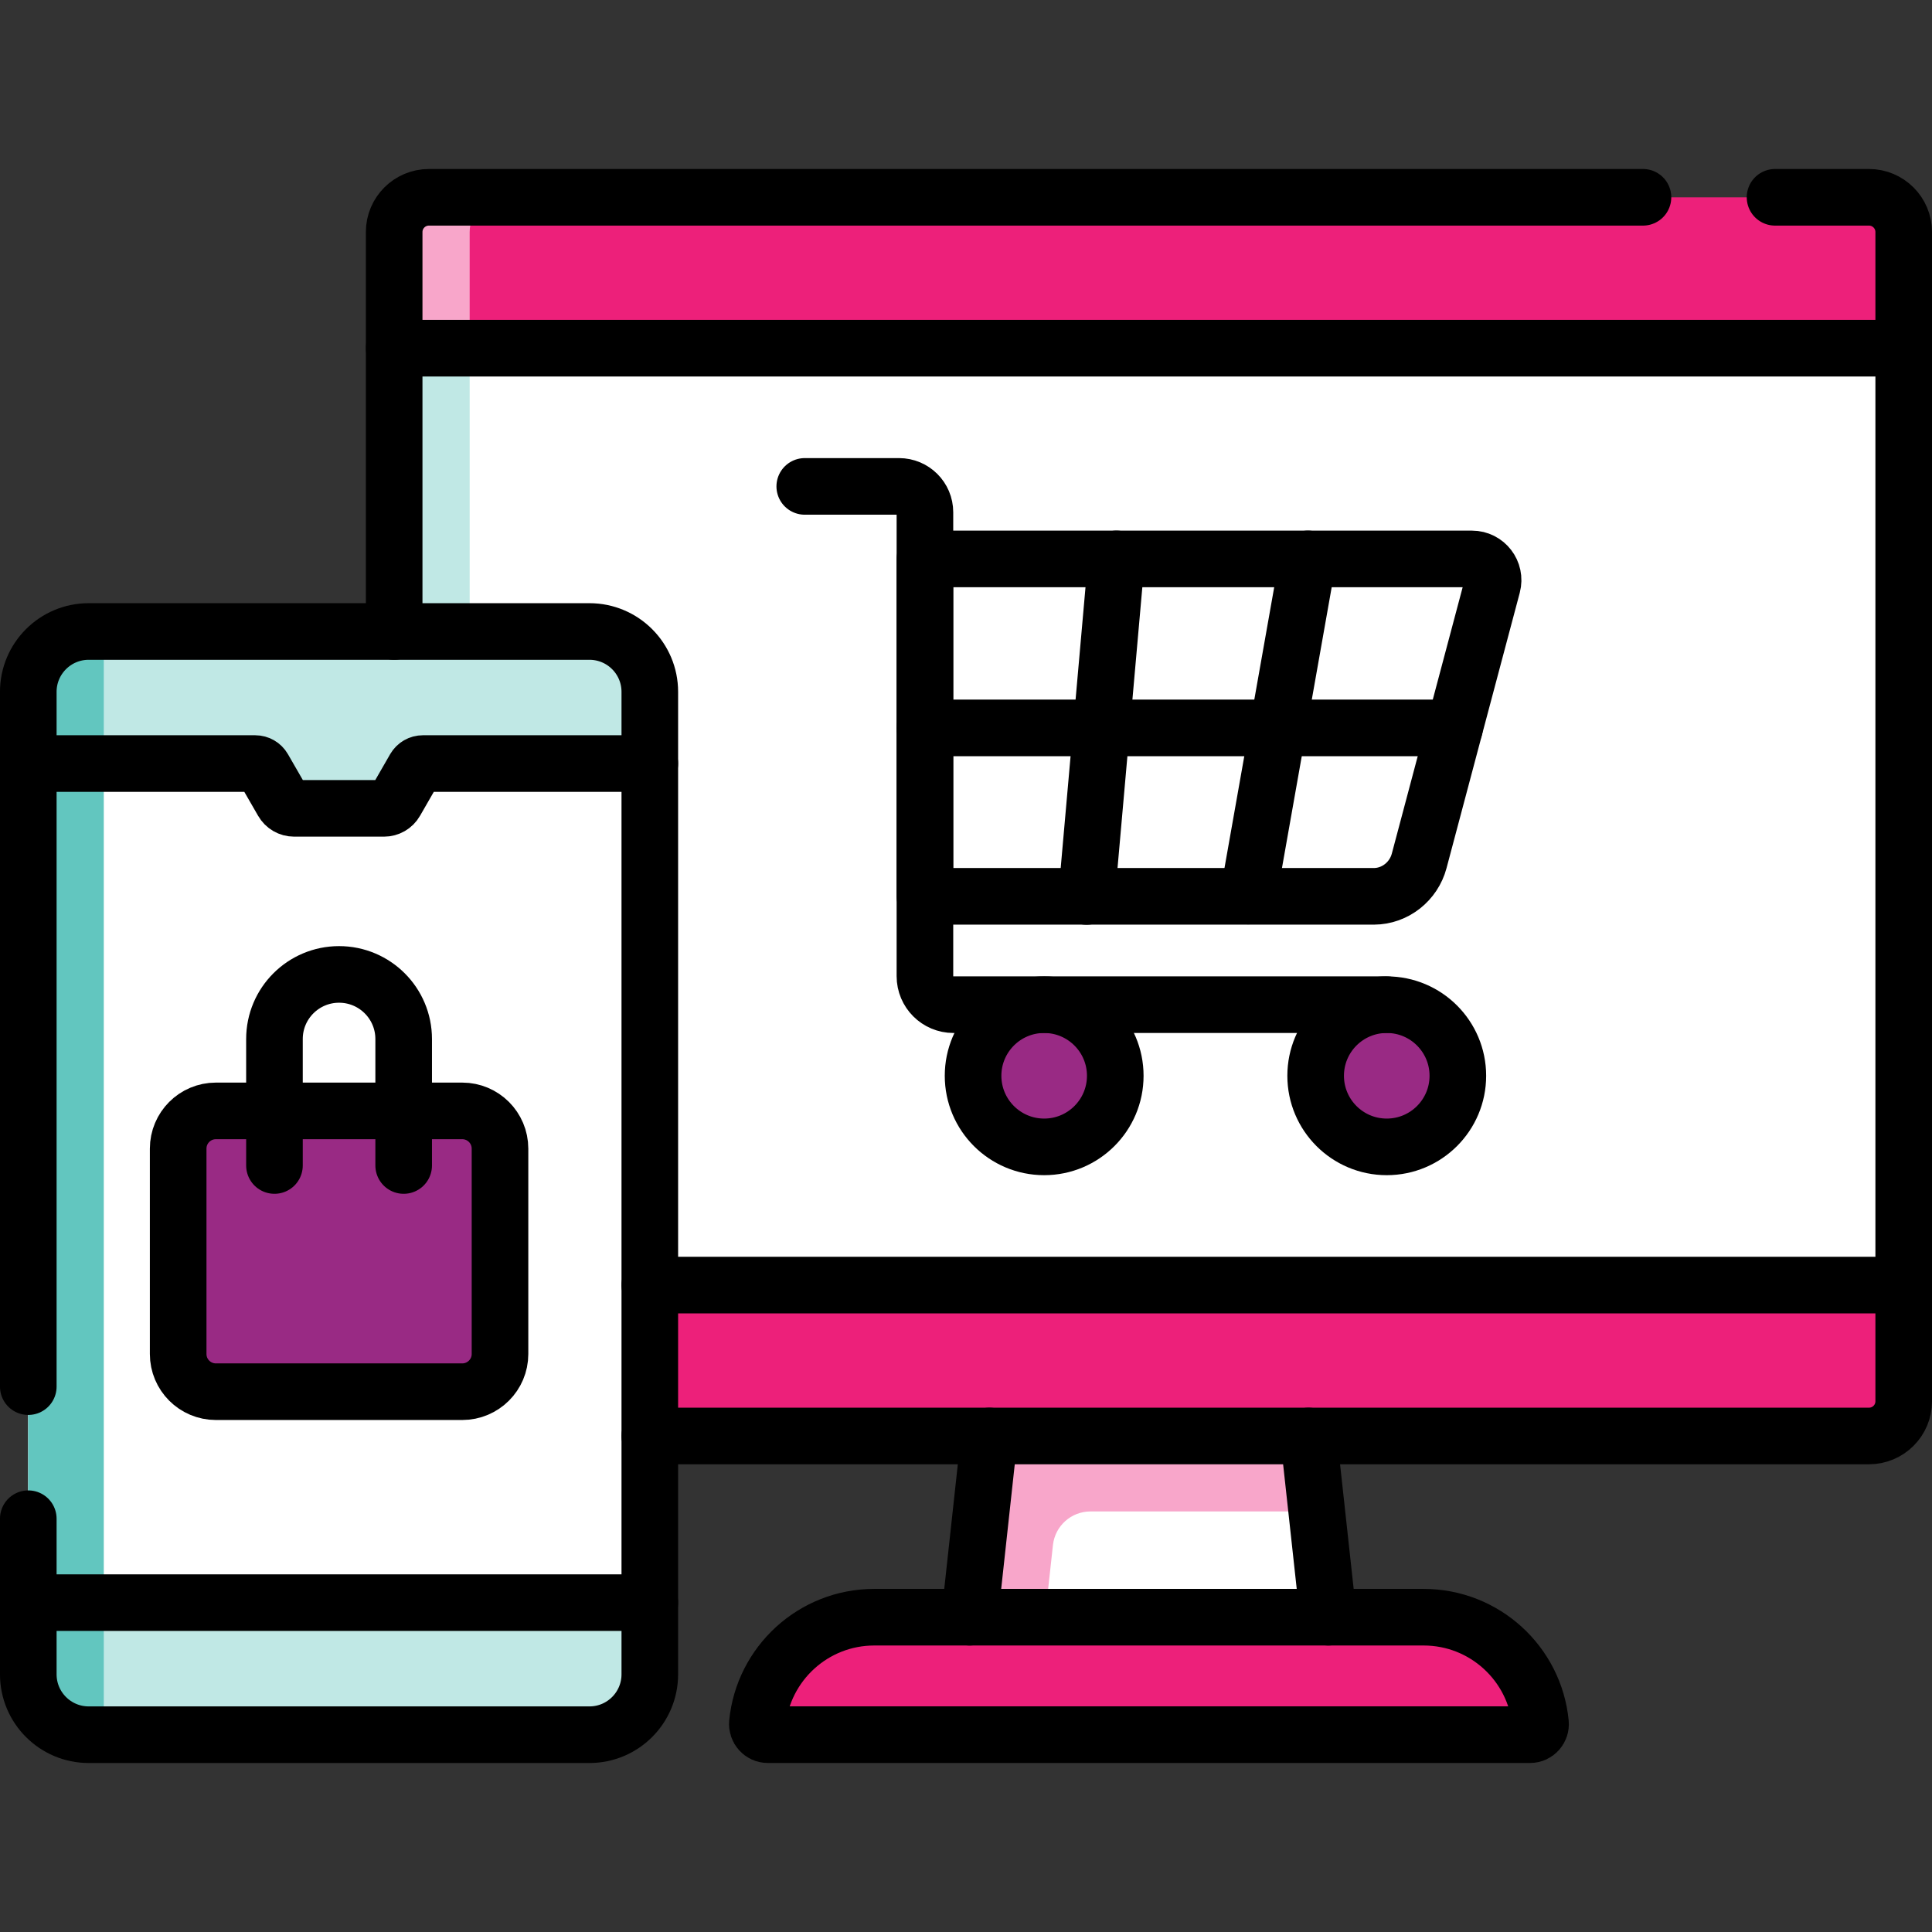 <svg width="50" height="50" viewBox="0 0 50 50" fill="none" xmlns="http://www.w3.org/2000/svg">
<rect x="0" y="0" width="50" height="50" fill="#333333" stroke="none"/>
<path d="M33.644 35.144L34.542 43.374H24.927L25.825 35.144H33.644Z" fill="white"/>
<path d="M24.927 43.374L25.825 35.144H33.644L34.077 39.116H28.221C27.722 39.116 27.304 39.492 27.25 39.987L26.88 43.374H24.927Z" fill="#F8A6CA"/>
<path d="M49.268 6.004V36.265C49.268 36.761 48.866 37.163 48.37 37.163H11.099C10.604 37.163 10.202 36.761 10.202 36.265V6.004C10.202 5.508 10.604 5.106 11.099 5.106H48.37C48.866 5.106 49.268 5.508 49.268 6.004Z" fill="#ED207A"/>
<path d="M11.099 5.106H13.052C12.557 5.106 12.155 5.508 12.155 6.004V36.265C12.155 36.761 12.557 37.163 13.052 37.163H11.099C10.604 37.163 10.202 36.761 10.202 36.265V6.004C10.202 5.508 10.604 5.106 11.099 5.106Z" fill="#F8A6CA"/>
<path d="M10.202 9.011H49.268V33.258H10.202V9.011Z" fill="white"/>
<path d="M10.202 9.011H12.155V33.258H10.202V9.011Z" fill="#C0E8E5"/>
<path d="M39.6 44.893H19.869C19.709 44.893 19.586 44.753 19.601 44.593C19.752 43.055 21.049 41.853 22.626 41.853H36.843C38.421 41.853 39.718 43.055 39.868 44.593C39.884 44.753 39.761 44.893 39.6 44.893Z" fill="#ED207A"/>
<path d="M2.295 16.343H15.255C16.118 16.343 16.817 17.042 16.817 17.905V43.331C16.817 44.194 16.118 44.894 15.255 44.894H2.295C1.432 44.894 0.732 44.194 0.732 43.331V17.905C0.732 17.042 1.432 16.343 2.295 16.343Z" fill="#C0E8E5"/>
<path d="M2.295 16.343H3.244C2.936 16.343 2.686 16.593 2.686 16.902V44.335C2.686 44.644 2.936 44.894 3.244 44.894H2.295C1.432 44.894 0.732 44.194 0.732 43.331V17.905C0.732 17.042 1.432 16.343 2.295 16.343Z" fill="#62C6BF"/>
<path d="M10.235 20.748L10.733 19.882C10.777 19.807 10.857 19.761 10.944 19.761H16.817V41.476H0.732V19.761H6.606C6.693 19.761 6.773 19.807 6.816 19.882L7.315 20.748C7.376 20.855 7.489 20.92 7.612 20.92H9.938C10.061 20.92 10.174 20.855 10.235 20.748Z" fill="white"/>
<path d="M0.732 19.761H2.686V41.476H0.732V19.761Z" fill="#62C6BF"/>
<path d="M35.889 26.001C36.905 26.001 37.729 26.825 37.729 27.841C37.729 28.857 36.905 29.681 35.889 29.681C34.873 29.681 34.049 28.857 34.049 27.841C34.049 26.825 34.873 26.001 35.889 26.001Z" fill="#992A84"/>
<path d="M27.023 26.001C28.039 26.001 28.863 26.825 28.863 27.841C28.863 28.857 28.039 29.681 27.023 29.681C26.007 29.681 25.183 28.857 25.183 27.841C25.183 26.825 26.007 26.001 27.023 26.001Z" fill="#992A84"/>
<path d="M12.94 29.727V35.041C12.94 35.58 12.502 36.017 11.963 36.017H5.587C5.048 36.017 4.611 35.58 4.611 35.041V29.727C4.611 29.187 5.048 28.75 5.587 28.75H11.963C12.502 28.75 12.94 29.187 12.94 29.727Z" fill="#992A84"/>
<path d="M33.864 37.163L34.376 41.853" stroke="black" stroke-width="1.465" stroke-miterlimit="10" stroke-linecap="round" stroke-linejoin="round"/>
<path d="M25.094 41.853L25.605 37.163" stroke="black" stroke-width="1.465" stroke-miterlimit="10" stroke-linecap="round" stroke-linejoin="round"/>
<path d="M16.817 33.258H49.268" stroke="black" stroke-width="1.465" stroke-miterlimit="10" stroke-linecap="round" stroke-linejoin="round"/>
<path d="M10.202 9.011H49.268" stroke="black" stroke-width="1.465" stroke-miterlimit="10" stroke-linecap="round" stroke-linejoin="round"/>
<path d="M39.6 44.893H19.869C19.709 44.893 19.586 44.753 19.601 44.593C19.752 43.055 21.049 41.853 22.626 41.853H36.843C38.421 41.853 39.718 43.055 39.868 44.593C39.884 44.753 39.761 44.893 39.6 44.893Z" stroke="black" stroke-width="1.465" stroke-miterlimit="10" stroke-linecap="round" stroke-linejoin="round"/>
<path d="M42.52 5.106H11.1C10.604 5.106 10.201 5.509 10.201 6.004V16.343" stroke="black" stroke-width="1.465" stroke-miterlimit="10" stroke-linecap="round" stroke-linejoin="round"/>
<path d="M45.938 5.106H48.37C48.865 5.106 49.268 5.509 49.268 6.004V36.266C49.268 36.761 48.865 37.163 48.37 37.163H16.817" stroke="black" stroke-width="1.465" stroke-miterlimit="10" stroke-linecap="round" stroke-linejoin="round"/>
<path d="M16.817 41.476H0.732" stroke="black" stroke-width="1.465" stroke-miterlimit="10" stroke-linecap="round" stroke-linejoin="round"/>
<path d="M0.732 19.761H6.606C6.693 19.761 6.773 19.807 6.816 19.882L7.315 20.748C7.376 20.855 7.489 20.92 7.612 20.92H9.938C10.061 20.92 10.174 20.855 10.235 20.748L10.733 19.882C10.777 19.807 10.857 19.761 10.944 19.761H16.817" stroke="black" stroke-width="1.465" stroke-miterlimit="10" stroke-linecap="round" stroke-linejoin="round"/>
<path d="M0.732 35.886V17.905C0.732 17.042 1.432 16.343 2.295 16.343H15.255C16.118 16.343 16.817 17.042 16.817 17.905V43.331C16.817 44.194 16.118 44.894 15.255 44.894H2.295C1.432 44.894 0.732 44.194 0.732 43.331V39.304" stroke="black" stroke-width="1.465" stroke-miterlimit="10" stroke-linecap="round" stroke-linejoin="round"/>
<path d="M35.889 26.001C36.905 26.001 37.729 26.825 37.729 27.841C37.729 28.857 36.905 29.681 35.889 29.681C34.873 29.681 34.049 28.857 34.049 27.841C34.049 26.825 34.873 26.001 35.889 26.001Z" stroke="black" stroke-width="1.465" stroke-miterlimit="10" stroke-linecap="round" stroke-linejoin="round"/>
<path d="M27.023 26.001C28.039 26.001 28.863 26.825 28.863 27.841C28.863 28.857 28.039 29.681 27.023 29.681C26.007 29.681 25.183 28.857 25.183 27.841C25.183 26.825 26.007 26.001 27.023 26.001Z" stroke="black" stroke-width="1.465" stroke-miterlimit="10" stroke-linecap="round" stroke-linejoin="round"/>
<path d="M35.889 26.001H24.675C24.267 26.001 23.937 25.671 23.937 25.263V13.257C23.937 12.888 23.637 12.588 23.267 12.588H20.827" stroke="black" stroke-width="1.465" stroke-miterlimit="10" stroke-linecap="round" stroke-linejoin="round"/>
<path d="M23.937 23.197V14.465H38.093C38.453 14.465 38.715 14.806 38.623 15.154L36.728 22.28C36.587 22.81 36.107 23.195 35.558 23.197H23.937Z" stroke="black" stroke-width="1.465" stroke-miterlimit="10" stroke-linecap="round" stroke-linejoin="round"/>
<path d="M33.85 14.464L32.305 23.189" stroke="black" stroke-width="1.465" stroke-miterlimit="10" stroke-linecap="round" stroke-linejoin="round"/>
<path d="M28.893 14.464L28.121 23.2" stroke="black" stroke-width="1.465" stroke-miterlimit="10" stroke-linecap="round" stroke-linejoin="round"/>
<path d="M23.937 18.838H37.643" stroke="black" stroke-width="1.465" stroke-miterlimit="10" stroke-linecap="round" stroke-linejoin="round"/>
<path d="M12.94 29.727V35.041C12.94 35.58 12.502 36.017 11.963 36.017H5.587C5.048 36.017 4.611 35.58 4.611 35.041V29.727C4.611 29.187 5.048 28.75 5.587 28.75H11.963C12.502 28.75 12.94 29.187 12.94 29.727Z" stroke="black" stroke-width="1.465" stroke-miterlimit="10" stroke-linecap="round" stroke-linejoin="round"/>
<path d="M10.447 30.163V26.89C10.447 25.966 9.698 25.218 8.775 25.218C7.852 25.218 7.103 25.966 7.103 26.89V30.163" stroke="black" stroke-width="1.465" stroke-miterlimit="10" stroke-linecap="round" stroke-linejoin="round"/>
</svg>
